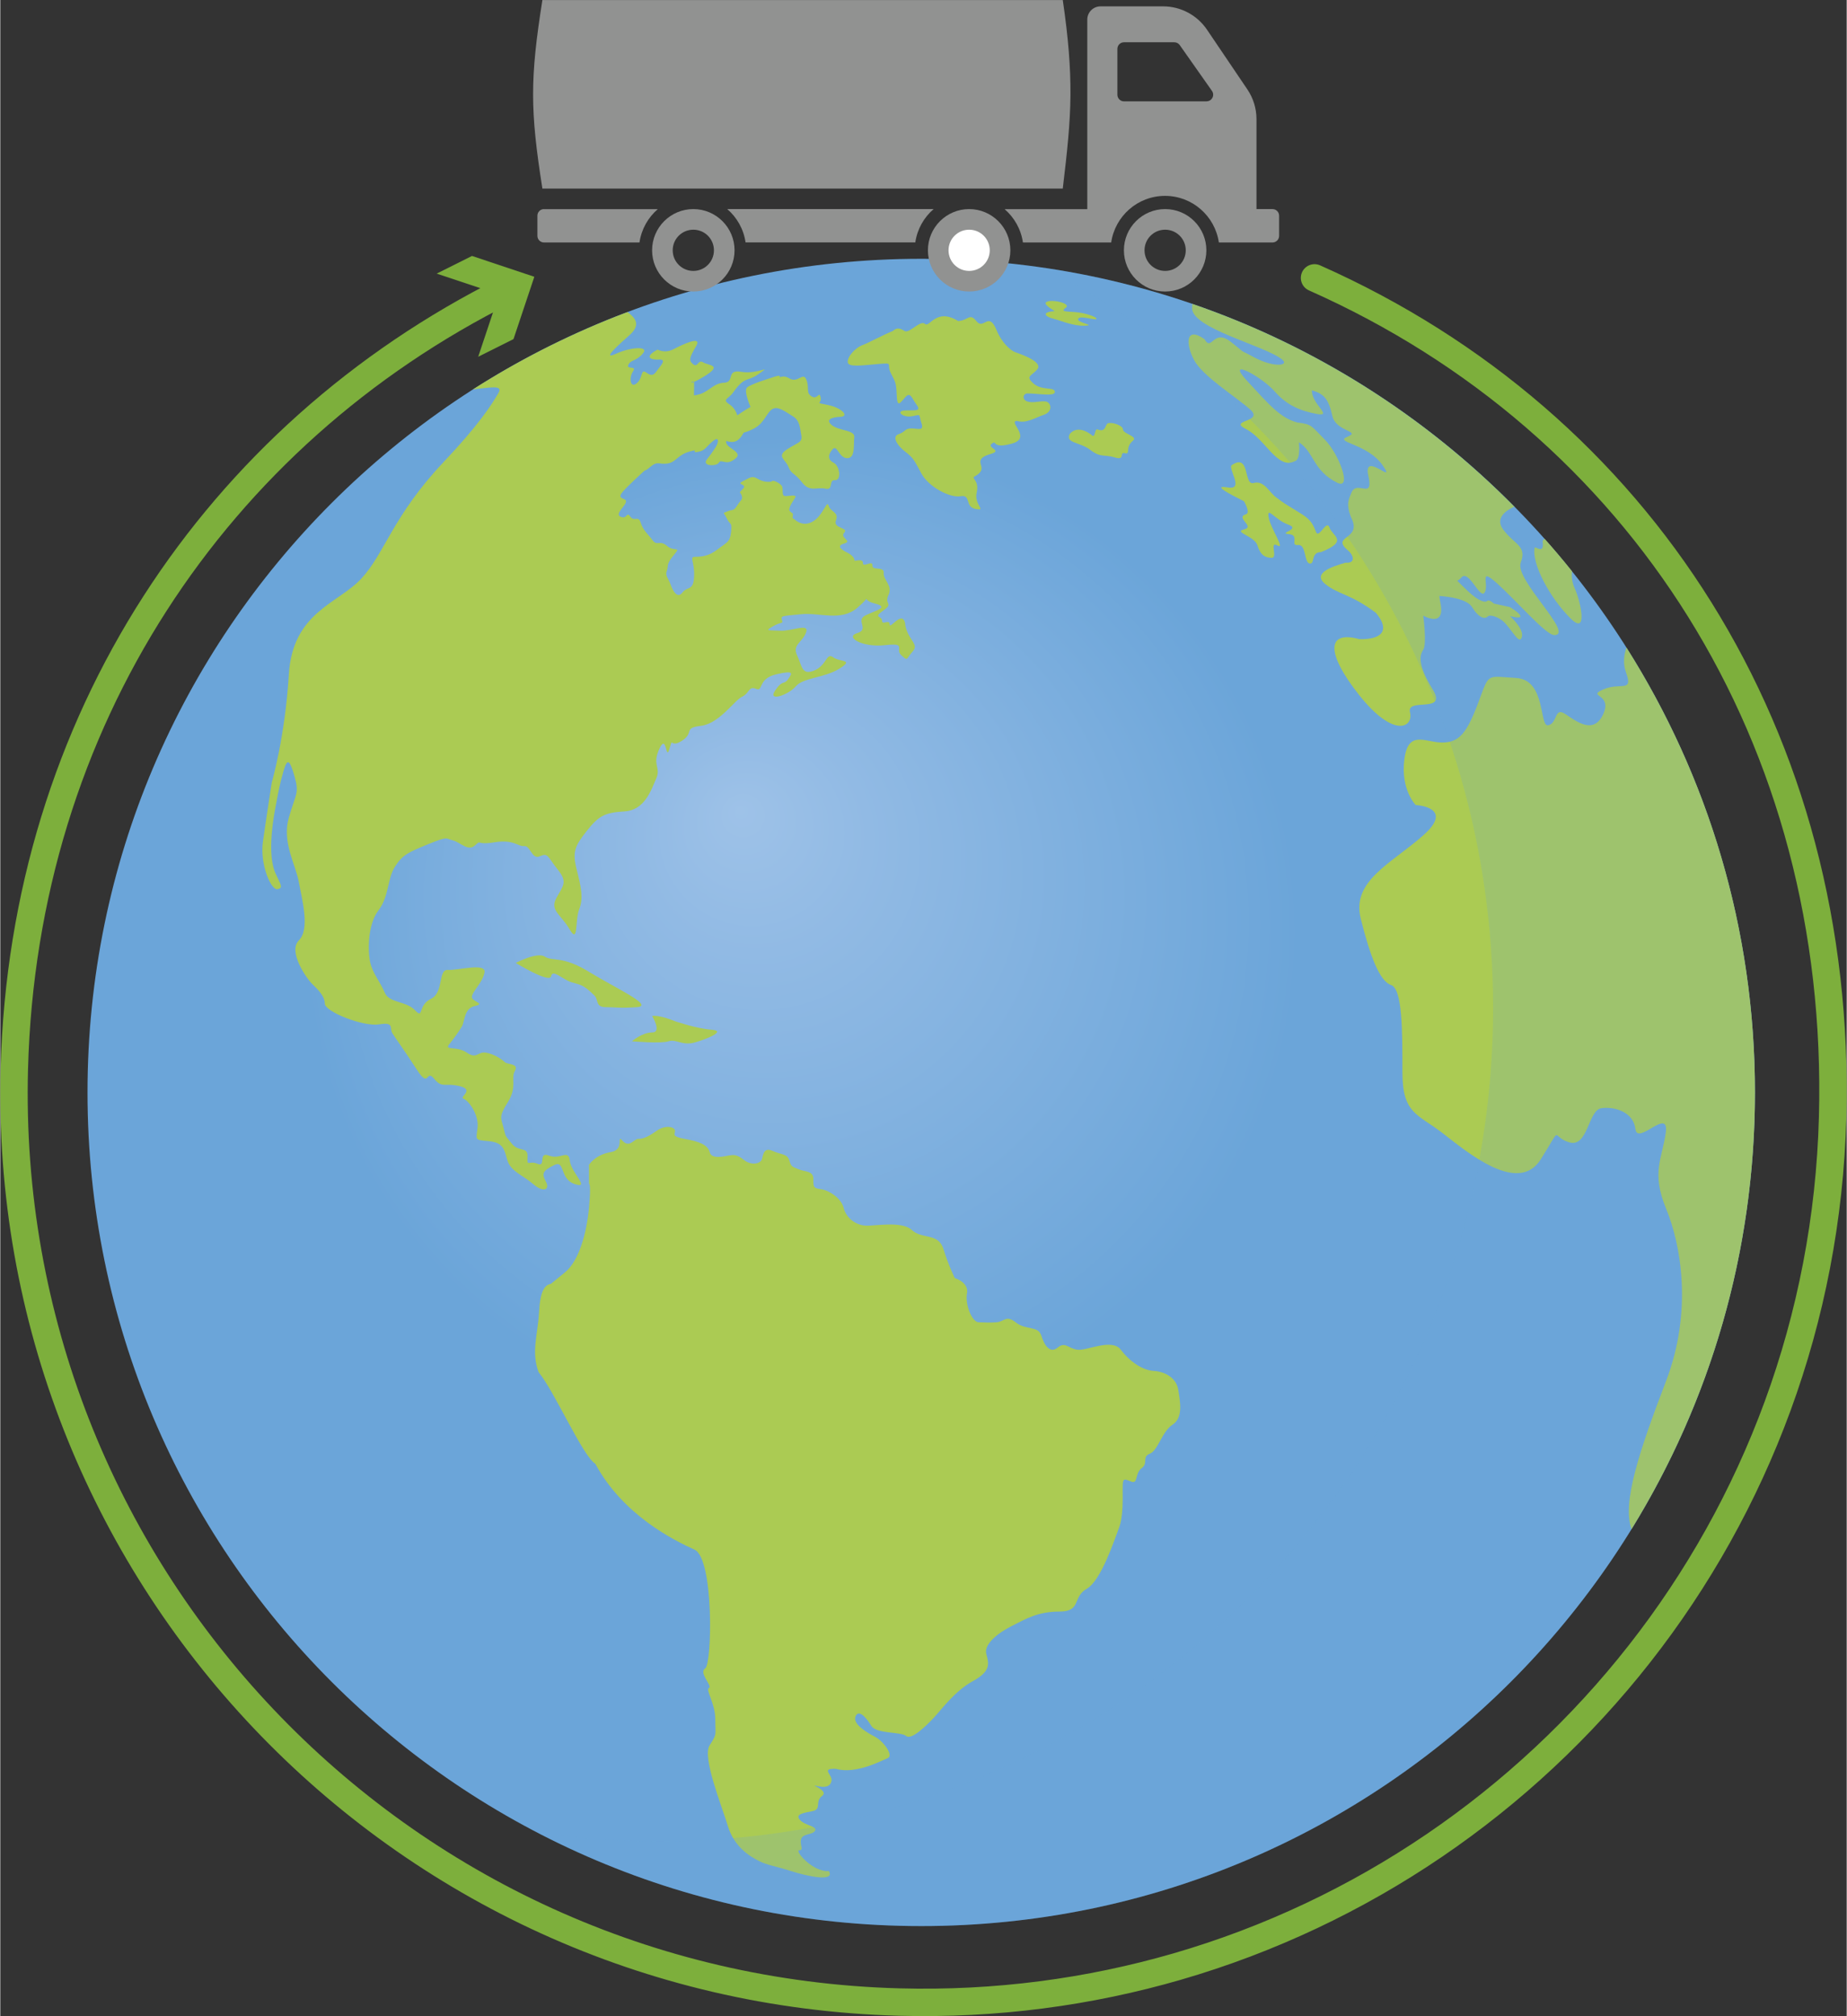 <?xml version="1.0" encoding="UTF-8"?>
<svg xmlns="http://www.w3.org/2000/svg" xmlns:xlink="http://www.w3.org/1999/xlink" viewBox="0 0 336.79 367.77" width="371" height="405"><rect x="0" y="0" width="336.79" height="367.77" fill="#333333" stroke="none"/><defs><style>.cls-1{fill:#6ba5d9;mix-blend-mode:multiply;opacity:.2;}.cls-2{fill:#fff;}.cls-3{fill:url(#Unbenannter_Verlauf_33);}.cls-4{fill:#abcb53;}.cls-5{stroke:#7daf3c;stroke-linecap:round;stroke-linejoin:round;stroke-width:5px;}.cls-5,.cls-6{fill:none;}.cls-6{isolation:isolate;}.cls-7{fill:#7daf3c;}.cls-8{fill:#919291;}</style><radialGradient id="Unbenannter_Verlauf_33" cx="146.2" cy="170.24" fx="134.98" fy="147.81" r="90.82" gradientUnits="userSpaceOnUse"><stop offset="0" stop-color="#9ec2e8"/><stop offset=".23" stop-color="#91bae4"/><stop offset="1" stop-color="#6ba5d9"/></radialGradient></defs><g class="cls-6"><g id="Layout"><path class="cls-5" d="m239.72,50.69c59.57,26.46,96.36,83.93,94.5,153.14-1.98,73.96-52.09,135.32-119.53,154.9-16.07,4.66-33.12,6.96-50.74,6.48C72.36,362.75.1,286.52,2.56,194.93c1.7-63.36,36.84-115.57,89.69-141.97"/><polygon class="cls-7" points="87.17 65.08 90.97 53.7 79.6 49.91 86.04 46.69 97.41 50.49 93.61 61.86 87.17 65.08"/><path class="cls-3" d="m320.05,199.28c0,83.99-68.08,152.07-152.07,152.07S15.91,283.27,15.91,199.28,84,47.21,167.98,47.21s152.07,68.08,152.07,152.07Z"/><path class="cls-4" d="m165.09,113.91c-.46-2.88-2.88,1.04-2.87,0,.01-1.04-1.39.23-1.39-.69s-1.73-.46.23-1.85c1.96-1.38.13-1.06.95-2.83.82-1.76-.99-2.73-.87-4.02.13-1.29-2.16-.35-2.07-1.38.09-1.04-1.77.48-1.73-.44.05-.91-1.64-.26-1.54-.43.09-.17-.23-.9-1.09-1.34-.86-.43-2.5-1.29-.82-1.77,1.69-.48-.86-1.04.05-1.99.91-.95-2.12-.73-1.51-2.24.61-1.51-1.04-1.56-1.34-2.68-.3-1.12-.86,1.34-2.46,2.59-1.6,1.25-2.98.56-3.59.04-.62-.52-.56-.21-.48-.77.09-.56-.04-.39-.51-.82-.48-.43.43-1.69.91-2.46.48-.78-1.25-.26-1.86-.35-.61-.09-.26-1.08-.48-1.69-.21-.61-1.64-1.25-1.81-1.04-.17.21-1.43.3-2.55-.35-1.12-.65-1.3-.39-2.76.35-1.47.73.86.48-.04,1.42-.91.95-.44.48-.22,1.26.22.77-.08.6-.82,1.77-.73,1.16-.78.65-1.77,1.08-1,.44-.74,0-.13,1.3.6,1.29.99.51.77,2.46-.21,1.94-.82,1.9-2.42,3.15-1.6,1.25-2.9,1.38-4.1,1.38s-.09.86-.22,3.59c-.12,2.72-1.21,1.73-2.14,2.94-.92,1.21-1.75-.35-2.14-1.47-.39-1.12-1.04-1.6-.69-2.5.35-.91-.22-1.09,1.25-2.85,1.47-1.77.13-.52-1.21-1.69-1.34-1.16-1.82.09-2.64-1.04-.82-1.12-1.73-1.77-2.16-3.19-.43-1.42-1.17-.08-1.9-1.12-.73-1.04-.56.6-1.82,0-1.25-.61,1.99-2.64.74-3.16-1.25-.52-1.08-.73,1.9-3.59,2.98-2.85,1.25-.99,2.72-2.24,1.47-1.26,1.6-.48,3.19-.69,1.6-.22,1.81-1.51,3.97-2.16,2.16-.65.17.3,1.6.04,1.42-.26,1.47-.91,2.72-1.94,1.25-1.04,1.12.21.52,1.12-.6.91-.91,1.34-1.56,2.16-.65.82.21,1.21,1.34,1.04,1.12-.17.65-.78,1.4-.65.75.13,1.33.44,2.54-.6,1.22-1.04-1.43-1.77-1.73-2.68-.3-.91.35,0,1.56-.35.68-.19,1.22-.96,1.57-1.6.75-.23,1.48-.53,2.05-.86,1.82-1.04,2.16-2.85,3.2-3.46,1.04-.61,2.42.52,3.71,1.3,1.3.77,1.3,2.07,1.56,3.46.26,1.38-.61,1.29-2.6,2.59-1.98,1.3-.26,1.82.26,3.2.52,1.38,1.12,1.04,2.5,2.85,1.38,1.81,2.68.77,4.24,1.12,1.56.35.52-1.64,1.73-1.55,1.21.09.95-2.59-.26-3.2-1.22-.6-.87-1.73-.09-2.5.78-.77,1.13,1.73,2.63,1.69,1.51-.03,1.08-2.55,1.26-3.84.17-1.3-2.76-1.13-4.06-2.16-1.3-1.04-.08-1.47,1.55-1.55,1.64-.08.26-1.64-2.33-2.16-2.6-.53-1.04-.09-1.3-1.38-.26-1.3-.52.51-1.64-.18-1.12-.69-.35-1.47-.95-3.02-.6-1.56-1.55.69-3.11-.26-.84-.51-1.27-.34-1.8-.21.04-.03.1-.25.01-.27-.35-.07-1.58.39-1.58.39,0,0-3.57,1.08-4.33,1.73-.71.61.61,3.55.61,3.55,0,0-1.17.68-2.41,1.54-.21-.75-.75-1.55-1.4-1.97-1.47-.95-.26-.95.61-2.16,2.2-3.09,2.57-1.96,4.49-3.28,3.02-2.07,0,0-2.94-.52-2.93-.51-1.12,1.91-3.19,1.99-2.07.08-2.85,1.9-5.1,2.25-.12.02-.24.04-.35.06-.06.19.06-2.38-.03-2.45.33-.14.86-.41,1.68-.9,3.8-2.25.95-2.07,0-2.68-.95-.6-.95,1.04-1.81.35-.87-.69-.69-1.2.51-3.28,1.22-2.07-2.42-.35-4.06.51-1.64.87-2.94.09-2.94.09-2.59,1.38-1.21,1.9.17,1.82,1.38-.09.69.77,0,1.64-.69.86-.95,1.64-2.16.78-1.2-.87-.6.86-1.81,1.89-1.21,1.04-1.47-1.04-.69-2.16.77-1.12-1.3-.26-.84-1.21.46-.95,1.44-.6,2.65-2.07,1.22-1.47-2.5-1.04-4.75,0-2.25,1.04-1.38-.09,2.25-3.28,2.21-1.94,1.12-3.19-.32-4.25-9.92,3.73-19.35,8.47-28.16,14.09,3.1-.3,5.53-.88,4.62.68-1.27,2.19-3.67,5.9-10.04,12.63-9.19,9.73-10.69,16.59-14.95,21.2-4.26,4.61-12.55,6.11-13.24,17.51-.69,11.4-3.11,19.69-3.11,19.69,0,0-1.04,6.68-1.62,10.83-.57,4.15,1.5,8.87,2.65,8.64,1.15-.23.57-.81-.35-2.88-.93-2.07-1.19-5.95.06-12.43.43-2.27.71-3.91,1.39-6.21.68-2.3,1.08-2.32,2.01.91.92,3.23.23,3.11-1.04,7.6-1.27,4.49,1.27,8.52,1.84,11.75.58,3.23,2.07,8.52,0,10.6-2.07,2.07,1.5,7.03,2.31,7.83.8.81,2.42,2.19,2.42,3.69s7.02,4.26,9.9,3.8c2.88-.46,1.85.69,2.42,1.61.57.93,2.19,3.11,4.49,6.68,2.3,3.57,1.61-.23,3.11,1.61,1.5,1.84,1.96.69,4.72,1.38,2.76.69-.23,1.96.69,2.3.93.35,2.76,2.88,2.54,5.18-.23,2.31-.69,2.31,1.96,2.54,2.65.23,2.88,1.38,3.46,3.45.58,2.07,2.88,2.78,4.73,4.39,1.84,1.61,3.11,1.03,2.3-.46-.81-1.5-.57-1.96,1.5-3,2.07-1.04.92,2.54,3.8,3.46,2.88.93-.69-2.08-.93-4.27-.23-2.19-1.73-.12-3.8-.93-2.07-.8-.46,2.19-2.07,1.5-1.61-.69-1.96.69-1.84-1.27.11-1.96-1.62-.81-2.88-2.42-1.27-1.62-1.04-1.04-1.5-2.88-.46-1.84-.92-1.96.81-4.72,1.73-2.76.46-4.26,1.26-5.65.81-1.38-1.38-1.15-1.84-1.61-.46-.46-1.96-1.5-3.46-1.73-1.5-.23-1.62,1.26-3.46,0-1.85-1.27-4.15-.35-3.23-1.5.92-1.15,1.73-2.3,2.3-3.23.58-.92.35-3.34,2.42-3.79,2.07-.46-.75-.78-.57-1.73.19-1.07,1.96-2.54,2.3-4.38.35-1.84-4.84-.35-6.68-.46-1.85-.12-.69,4.15-3.11,5.29-2.42,1.15-1.27,3.8-2.88,2.07-1.61-1.73-4.72-1.27-5.53-3.22-.81-1.96-2.19-3.46-2.65-5.53-.46-2.07-.46-6.91,1.49-9.45,1.96-2.54,1.62-5.76,3-7.95,1.38-2.19,2.42-2.65,6.1-4.15,3.68-1.5,3.11-1.04,4.49-.69,1.38.35,2.76,2.07,4.03.92,1.27-1.15,0,0,3.57-.57,3.57-.57,4.26.81,5.41.69,1.15-.12,1.38,2.54,2.88,1.85,1.5-.69,1.38.11,3.23,2.42,1.84,2.3,1.04,2.88-.23,5.18-1.27,2.3.81,2.99,2.42,5.76,1.62,2.76.93-1.61,1.73-3.68.81-2.07.35-4.04-.46-7.26-.81-3.23-.35-4.26,1.84-7.03,2.19-2.76,3.23-3.34,6.91-3.57,3.69-.23,4.84-3.91,5.76-5.99.92-2.07-.81-2.42.57-5.42,1.38-2.99,1.15,2.42,1.85,0,.69-2.42,0,0,2.3-1.49,2.3-1.5.12-2.31,3.46-2.71,3.34-.41,6.1-4.67,7.49-5.31,1.38-.65,1.15-2,2.54-1.43,1.38.57.23-1.85,3.68-2.65,3.46-.81,2.88-.12,2.14.92-.74,1.04-.98,0-2.36,2.07-1.38,2.07,2.42.81,3.8-.81,1.38-1.61,5.18-1.49,7.95-3.22,2.76-1.73.12-1.15-1.15-2.07-1.26-.93-1.15,1.49-3.46,2.42-2.3.92-2.18-.81-3.11-2.77-.92-1.96.93-2.31,1.62-4.15.69-1.84-2.54-.23-4.73-.35-2.18-.12-2.88.11-1.27-.81,1.61-.92,1.85-.35,1.61-1.15-.23-.8,0-.69,3.46-1.04,3.46-.35,7.26,1.38,10.26-1.15,2.99-2.54.46-1.5,3.22-.81,2.76.69.12,1.27-1.73,2.19-1.84.92.81,2.53-1.49,3.22-2.31.69.92,2.65,5.07,2.19,4.15-.46,1.73.69,2.99,1.84,1.27,1.15.81.69,2.07-.69,1.27-1.38-.92-2.07-1.38-4.96Zm-38.55-44.26c-.89.37-.3-.2,0,0h0Z"/><path class="cls-4" d="m320.05,199.28c0,29.21-8.23,56.49-22.51,79.66-1.76-4.77,1.41-14.23,6.3-27.02,4.89-12.79,2.71-24.88,0-31.45-2.71-6.57-.75-8.99-.06-13.82.69-4.84-5.18,2.42-5.53-.69-.35-3.11-3.8-4.15-6.22-3.8-2.42.35-2.42,7.26-5.87,6.22-3.46-1.04-1.04-3.46-5.18,3.11-4.15,6.57-13.48-1.38-17.97-4.84-4.49-3.46-7.26-3.46-7.26-11.06s0-15.21-2.07-15.9c-2.07-.69-3.8-5.18-5.53-12.1-1.73-6.91,5.53-10.02,11.4-15.21,5.87-5.18-1.38-5.53-1.38-5.53,0,0-2.76-2.76-2.07-8.29.69-5.53,3.8-3.11,6.91-3.11s4.49-1.73,6.57-7.26c2.07-5.53,1.38-4.84,6.91-4.51,5.53.32,4.15,9,5.87,8.62,1.73-.38,1.04-3.42,3.11-2.04,2.07,1.38,5.18,3.8,6.91,0,1.73-3.8-3.11-3.11,0-4.49,3.11-1.38,5.53.69,4.15-3.11-.59-1.61-.37-3.21.08-4.53,14.85,23.48,23.44,51.31,23.44,81.14Z"/><path class="cls-4" d="m286.52,112.91c-3.87-3.78-7.22-10.11-6.66-12.97.08-.45,1.81,1.38,1.47-1.12-.03-.18.12-.36.35-.53,1.72,1.93,3.39,3.9,5,5.92-.12.97,0,2.04.52,3.17,1.05,2.32,2.42,8.55-.68,5.53Z"/><path class="cls-4" d="m283.4,115.84c-1.47,0-6.91-6.3-10.37-9.41-3.46-3.11-1.42.14-2.27,1.62-.84,1.49-2.92-4.39-4.3-2.66-.2.25-.44.42-.71.54.55.55,1.2,1.2,1.92,1.88,2.01,1.91,3.2,2.16,3.55,1.81.35-.35,1.2.48,1.2.48l2.94.65s1.98,1.14,1.91,1.73c-.05.37-1.74-.05-1.89-.09.24.22,2.97,2.74,2,4.14-.48.71-1.59-1.46-2.97-2.93-.82-.88-2.59-1.64-3.11-1.13-.52.52-1.64.26-2.85-1.73-.92-1.5-4.35-1.91-5.96-2.03.02.34.08.73.17,1.17,1.04,4.84-3.11,2.42-3.11,2.42,0,0,.69,5.18,0,6.22-.69,1.04-1.04,2.76,1.73,7.26,2.76,4.49-4.84,1.38-4.15,4.15.69,2.76-2.94,4.84-9.25-3.11-6.3-7.95-5.78-11.83,0-10.23,3.98.12,5.79-1.52,3.03-4.8-4.76-3.55-6.83-3.3-9.25-5.27-2.42-1.96,1.3-3.19,3.72-3.88,1.81.18,1.56-1.3.4-2.27-3.19-2.69,2.71-1.87.64-5.91-1.04-2.59-.41-3.42,0-4.52.98-2.58,4.15,1.47,3.11-3.19s5.36,2.07,2.59-1.9c-2.76-3.97-8.99-4.15-6.39-5.18,2.59-1.04-2.12-.9-2.76-3.8-.69-3.11-1.53-4.02-3.72-4.67-.17,2.42,3.89,4.84.95,4.32-2.94-.52-5.53-1.56-7.78-4.15-2.25-2.59-9.16-6.39-5.01-1.9,4.15,4.49,6.05,6.74,9.16,7.6,2.76.35,2.42.52,5.01,3.11,2.59,2.59,5.09,9.28,2.26,7.87-4.45-2.24-4.17-5.53-6.93-7.35-.12-.1.44,3.2-.86,3.46-3.11,1.55-5.36-4.15-8.81-5.88-3.46-1.73,3.46-1.21.69-3.63-2.76-2.42-8.64-6.05-10.19-8.99-1.56-2.94-1.56-6.22,1.9-3.8,1.38,2.42,1.56-2.07,4.84.52,3.28,2.59,1.02,1.06,4.15,2.76,3.69,2,6.57,1.56,5.18.44-3.14-2.56-16.77-5.71-16.42-9.51.02-.22.03-.44.03-.63,22.41,7.7,42.44,20.49,58.74,36.99-.96.41-3.76,1.87-2.02,4.18,2.07,2.77,4.36,2.92,3.19,6.03-1.18,3.11,10.01,13.22,6.08,13.22Z"/><path class="cls-4" d="m224.65,84.83c3.38-2.24,2.07,3.8,3.97,3.28,1.9-.52,2.81,1.66,4.06,2.59,1.89,1.41.88.69,4.75,3.11,1.79,1.12,2.07,2.07,2.59,3.28.52,1.21,1.9-2.42,2.42-.86.52,1.56,3.63,2.42-1.55,4.49-1.9,0-1.04,2.25-2.07,2.07-1.04-.17-.57-3.54-2.12-3.37-1.55.17.4-1.82-1.68-1.99-2.07-.17,2.33-.86-.09-1.73-2.42-.86-3.93-3.44-3.59-1.37.35,2.07,3.15,6.03,1.6,5.17-1.56-.86.17,2.25-1.04,2.25s-2.07-.52-2.59-2.25c-.52-1.73-4.49-2.42-2.42-2.94,2.07-.52-1.75-2.13.35-2.76.83-.25-.38-2.35-.38-2.35-2.42-1.24-6.05-3.05-2.94-2.53,3.11.52-.14-3.53.73-4.11Z"/><path class="cls-4" d="m202.02,77.23c.69-.29,2.76.35,2.76,1.12s2.76,1.25,1.84,2.02c-1.56,1.3-.37,2.56-1.5,2.3-1.12-.26.17,1.38-1.81.78-1.99-.6-2.59.09-4.49-1.38-1.9-1.47-4.67-1.21-3.72-2.94,1.3-1.47,3.11-.43,3.89.17.86.86.5-1.24,1.21-.95,1.47.6,1.32-.92,1.81-1.12Z"/><path class="cls-4" d="m157.4,62.9c.74-.25,3.49-1.74,5.39-2.52.78-.69,1.3-.52,2.16,0,.86.52,2.86-2.07,3.71-1.3.86.78,1.99-3.02,6.05-.52,1.86-.07,2.06-1.59,3.36.05,1.3,1.64,2.21-1.93,3.64,1.59.95,2.33,2.59,3.77,3.46,4.06,1.94.67,5,1.92,3.97,3.13-1.04,1.21-2.24,1.19-.68,2.57,1.56,1.38,3.89.52,3.89,1.55,0,.86-3.06.26-5.01.26-.78,0-1.04,1.12,0,1.47,1.04.35,2.42-.17,3.37,0,.95.17,1.38,1.81-.35,2.42-1.73.6-3.28,1.64-4.92,1.12-1.73.09,2.85,3.11-.95,4.15-3.8,1.04-2.59-.78-3.63,0-1.04.78,2.16,1.21-.26,1.9-2.42.69-1.81,1.56-1.64,2.33.17.78-.43,1.3-1.21,1.73-.78.43.86.6.35,2.94-.52,2.33,1.9,3.37-.17,3.02-2.07-.35-.78-2.68-2.76-2.33-1.99.35-5.86-1.73-7.16-4.15-1.3-2.42-1.48-2.85-2.94-3.97-1.47-1.12-2.51-2.76-1.21-3.2,1.3-.43,1.04-1.04,2.33-1.04s2.35.55,1.82-1.02c-.53-1.57.08-1.57-1.65-1.22-1.73.35-3.11-.95-1.38-1.04,1.73-.09,3.11.26,2.16-1.04-.95-1.3-1.12-2.42-2.07-1.38-.95,1.04-1.47,2.07-1.56-.43-.09-2.51-.35-2.42-1.12-4.06-.78-1.64.69-1.81-2.33-1.56-3.02.26-5.4.61-5.48-.34-.09-.95,1.31-2.66,2.86-3.18Z"/><path class="cls-4" d="m190.7,55.2c.53-.78,4.84.09,3.63.95-1.21.86.52.6,2.42.86,1.9.26,3.63,1.04,3.11,1.21-.52.17-3.04-.78-3.28,0-.16.53,2.44,1.02,1.9,1.12-1.83.35-4.2-.51-5.53-.95-.6-.2-2.31-.5-2.25-1.12.04-.43,1.64-.52,1.64-.52,0,0-1.96-1.09-1.64-1.56Z"/><path class="cls-4" d="m100.47,234.18c-1.15.23-1.98,1.14-2.21,5.28-.23,4.15-1.45,7.11-.07,10.85,2.88,3.46,8.04,15.32,10.34,16.7,5.07,9.45,14.51,14.05,18.09,15.67,3.57,1.61,3.23,20.85,1.96,21.66-1.27.81,1.38,3.22.69,3.57-.69.35,1.15,2.76,1.15,5.76s.35,2.53-1.04,4.72c-1.38,2.19,2.19,10.94,3.34,14.74,1.15,3.8,4.03,5.53,5.64,6.34,1.61.81,3,.92,5.88,1.85,2.88.93,8.06,2.06,6.91,0-3,.23-6.34-3.8-5.41-3.8s0-1.04.35-2.07,2.07-.69,2.53-1.5c.46-.81-1.84-.92-2.76-1.96-.92-1.04.58-1.27,2.3-1.61,1.73-.35.35-1.73,1.73-2.76,1.38-1.04-2.53-2.19-1.04-1.84,1.5.35,2.53.23,2.76-.92.23-1.15-2.07-2.3.81-2.19,3.69,1.04,8.29-1.5,9.45-1.96,1.15-.46-.81-3.11-2.3-3.88-1.5-.77-4.15-2.34-3.57-3.73.58-1.38,1.96.23,2.88,1.73.92,1.5,5.41,1.04,6.34,1.84.92.81,3.57-1.73,5.07-3.34,1.5-1.61,3.8-4.84,7.14-6.68,3.34-1.84,2.88-3.23,2.42-4.95-.46-1.73,2.07-3.8,4.61-5.07,2.53-1.27,4.72-2.65,8.75-2.65s2.3-2.65,4.95-4.15c2.65-1.5,5.07-8.99,5.87-11.06.81-2.07.69-5.18.69-7.14s.12-1.96,1.5-1.38c1.38.58.69-1.5,1.96-2.42,1.27-.92,0-2.07,1.5-2.65,1.5-.58,2.19-4.03,4.15-5.3,1.96-1.27,1.38-4.15,1.04-6.34-.35-2.19-2.42-3.34-4.49-3.46-2.07-.12-4.38-1.73-5.99-3.86-1.61-2.13-6.11.17-7.83,0-1.73-.17-2.3-1.56-3.69-.4-1.38,1.15-2.42-.35-2.99-2.19-.58-1.84-2.76-.92-4.61-2.37-1.84-1.45-2.07-.17-3.57-.05-1.5.11-2.07,0-3.22,0s-2.42-2.88-2.19-5.07c.58-2.19-2.19-3-2.19-3,0,0-1.15-2.3-2.07-5.3-.92-2.99-3.92-1.73-5.76-3.46-1.84-1.73-6.8-.69-8.52-.81-1.73-.12-3.46-1.38-3.92-3.23-.46-1.84-2.76-3.23-4.15-3.41-1.38-.19-1.38-.39-1.38-1.89s-1.61-1.27-2.65-1.73c-1.04-.46-1.38-.35-1.73-1.61-.35-1.27-1.5-1.04-3-1.73-1.5-.69-1.73.35-1.96,1.38-.23,1.04-2.07,1.27-3.34.23-1.27-1.04-1.96-.92-2.65-.81-.69.11-3.23.81-3.57-.58-.35-1.38-1.96-1.96-4.49-2.42-2.53-.46-1.84-.81-1.84-1.5s-1.73-1.15-3.34,0c-1.61,1.15-2.53,1.5-3.34,1.48-.81-.02-1.61,1.74-2.88.36-1.27-1.38.58,1.61-2.21,2.07-2.79.46-3.92,2.3-3.92,2.3v3.46s.43-.23,0,4.38c-.43,4.61-1.82,9.68-4.35,11.75l-2.53,2.07Z"/><path class="cls-4" d="m94.02,175.66s3.92-2.07,5.3-1.15c1.38.92,3.17-.23,8.04,2.76,4.87,2.99,12.01,6.22,8.78,6.45-3.23.23-3.92,0-5.76,0s-1.28-1.39-1.96-2.07c-2.16-2.17-2.65-1.96-4.26-2.48-1.61-.51-3.46-2.47-3.69-1.09-.23,1.38-6.45-2.42-6.45-2.42Z"/><path class="cls-4" d="m118.9,185.34s1.84,3,0,3-3.69,1.61-3.69,1.61c0,0,5.3.46,6.68,0,1.38-.46,2.53.87,4.84.2,2.3-.66,5.76-2.11,3-2.31-2.76-.2-6.75-1.58-6.75-1.58,0,0-2.7-1.15-4.08-.92Z"/><path class="cls-1" d="m320.05,199.28c0,83.99-68.08,152.07-152.07,152.07-25.28,0-49.11-6.17-70.08-17.08,7.28,1.07,14.74,1.62,22.32,1.62,83.98,0,152.07-68.08,152.07-152.06,0-58.71-33.27-109.65-81.99-135,73.41,10.8,129.75,74.04,129.75,150.45Z"/><circle class="cls-2" cx="176.72" cy="45.66" r="4.09"/><path class="cls-8" d="m232.07,38.14h-2.94v-16.42c0-1.93-.58-3.81-1.66-5.41l-7.36-10.89c-1.8-2.66-4.8-4.26-8.01-4.26h-11.41c-1.34,0-2.42,1.08-2.42,2.42v34.57h-15.08c1.77,1.53,2.99,3.66,3.34,6.08h16.1c.7-4.8,4.83-8.5,9.82-8.5s9.12,3.7,9.82,8.5h9.78c.67,0,1.21-.54,1.21-1.21v-3.67c0-.67-.54-1.21-1.21-1.21Zm-12.04-19.65h-15.06c-.67,0-1.21-.54-1.21-1.21v-8.36c0-.67.54-1.21,1.21-1.21h9.17c.39,0,.76.19.99.51l5.88,8.36c.56.8,0,1.9-.99,1.9Z"/><path class="cls-8" d="m99.18,38.14c-.67,0-1.21.54-1.21,1.21v3.67c0,.67.54,1.21,1.21,1.21h17.41c.35-2.42,1.57-4.56,3.34-6.08h-20.76Z"/><path class="cls-8" d="m193.8,34.39c.82-6.85,1.36-11.92,1.4-17.03.03-5.11-.37-10.29-1.4-17.35h-94.92c-2.26,14.32-2.26,20.05,0,34.39h94.92Z"/><path class="cls-8" d="m176.72,38.14c-4.15,0-7.52,3.37-7.52,7.52s3.37,7.52,7.52,7.52,7.52-3.37,7.52-7.52-3.37-7.52-7.52-7.52Zm0,11.28c-2.08,0-3.76-1.68-3.76-3.76s1.68-3.76,3.76-3.76,3.76,1.68,3.76,3.76-1.68,3.76-3.76,3.76Z"/><path class="cls-8" d="m212.47,38.14c-4.15,0-7.52,3.37-7.52,7.52s3.37,7.52,7.52,7.52,7.52-3.37,7.52-7.52-3.37-7.52-7.52-7.52Zm0,11.28c-2.08,0-3.76-1.68-3.76-3.76s1.68-3.76,3.76-3.76,3.76,1.68,3.76,3.76-1.68,3.76-3.76,3.76Z"/><path class="cls-8" d="m126.41,38.14c-4.15,0-7.52,3.37-7.52,7.52s3.37,7.52,7.52,7.52,7.52-3.37,7.52-7.52-3.37-7.52-7.52-7.52Zm0,11.28c-2.08,0-3.76-1.68-3.76-3.76s1.68-3.76,3.76-3.76,3.76,1.68,3.76,3.76-1.68,3.76-3.76,3.76Z"/><path class="cls-8" d="m132.6,38.14c1.77,1.53,2.99,3.66,3.34,6.08h30.96c.35-2.42,1.57-4.56,3.34-6.08h-37.65Z"/></g></g></svg>
